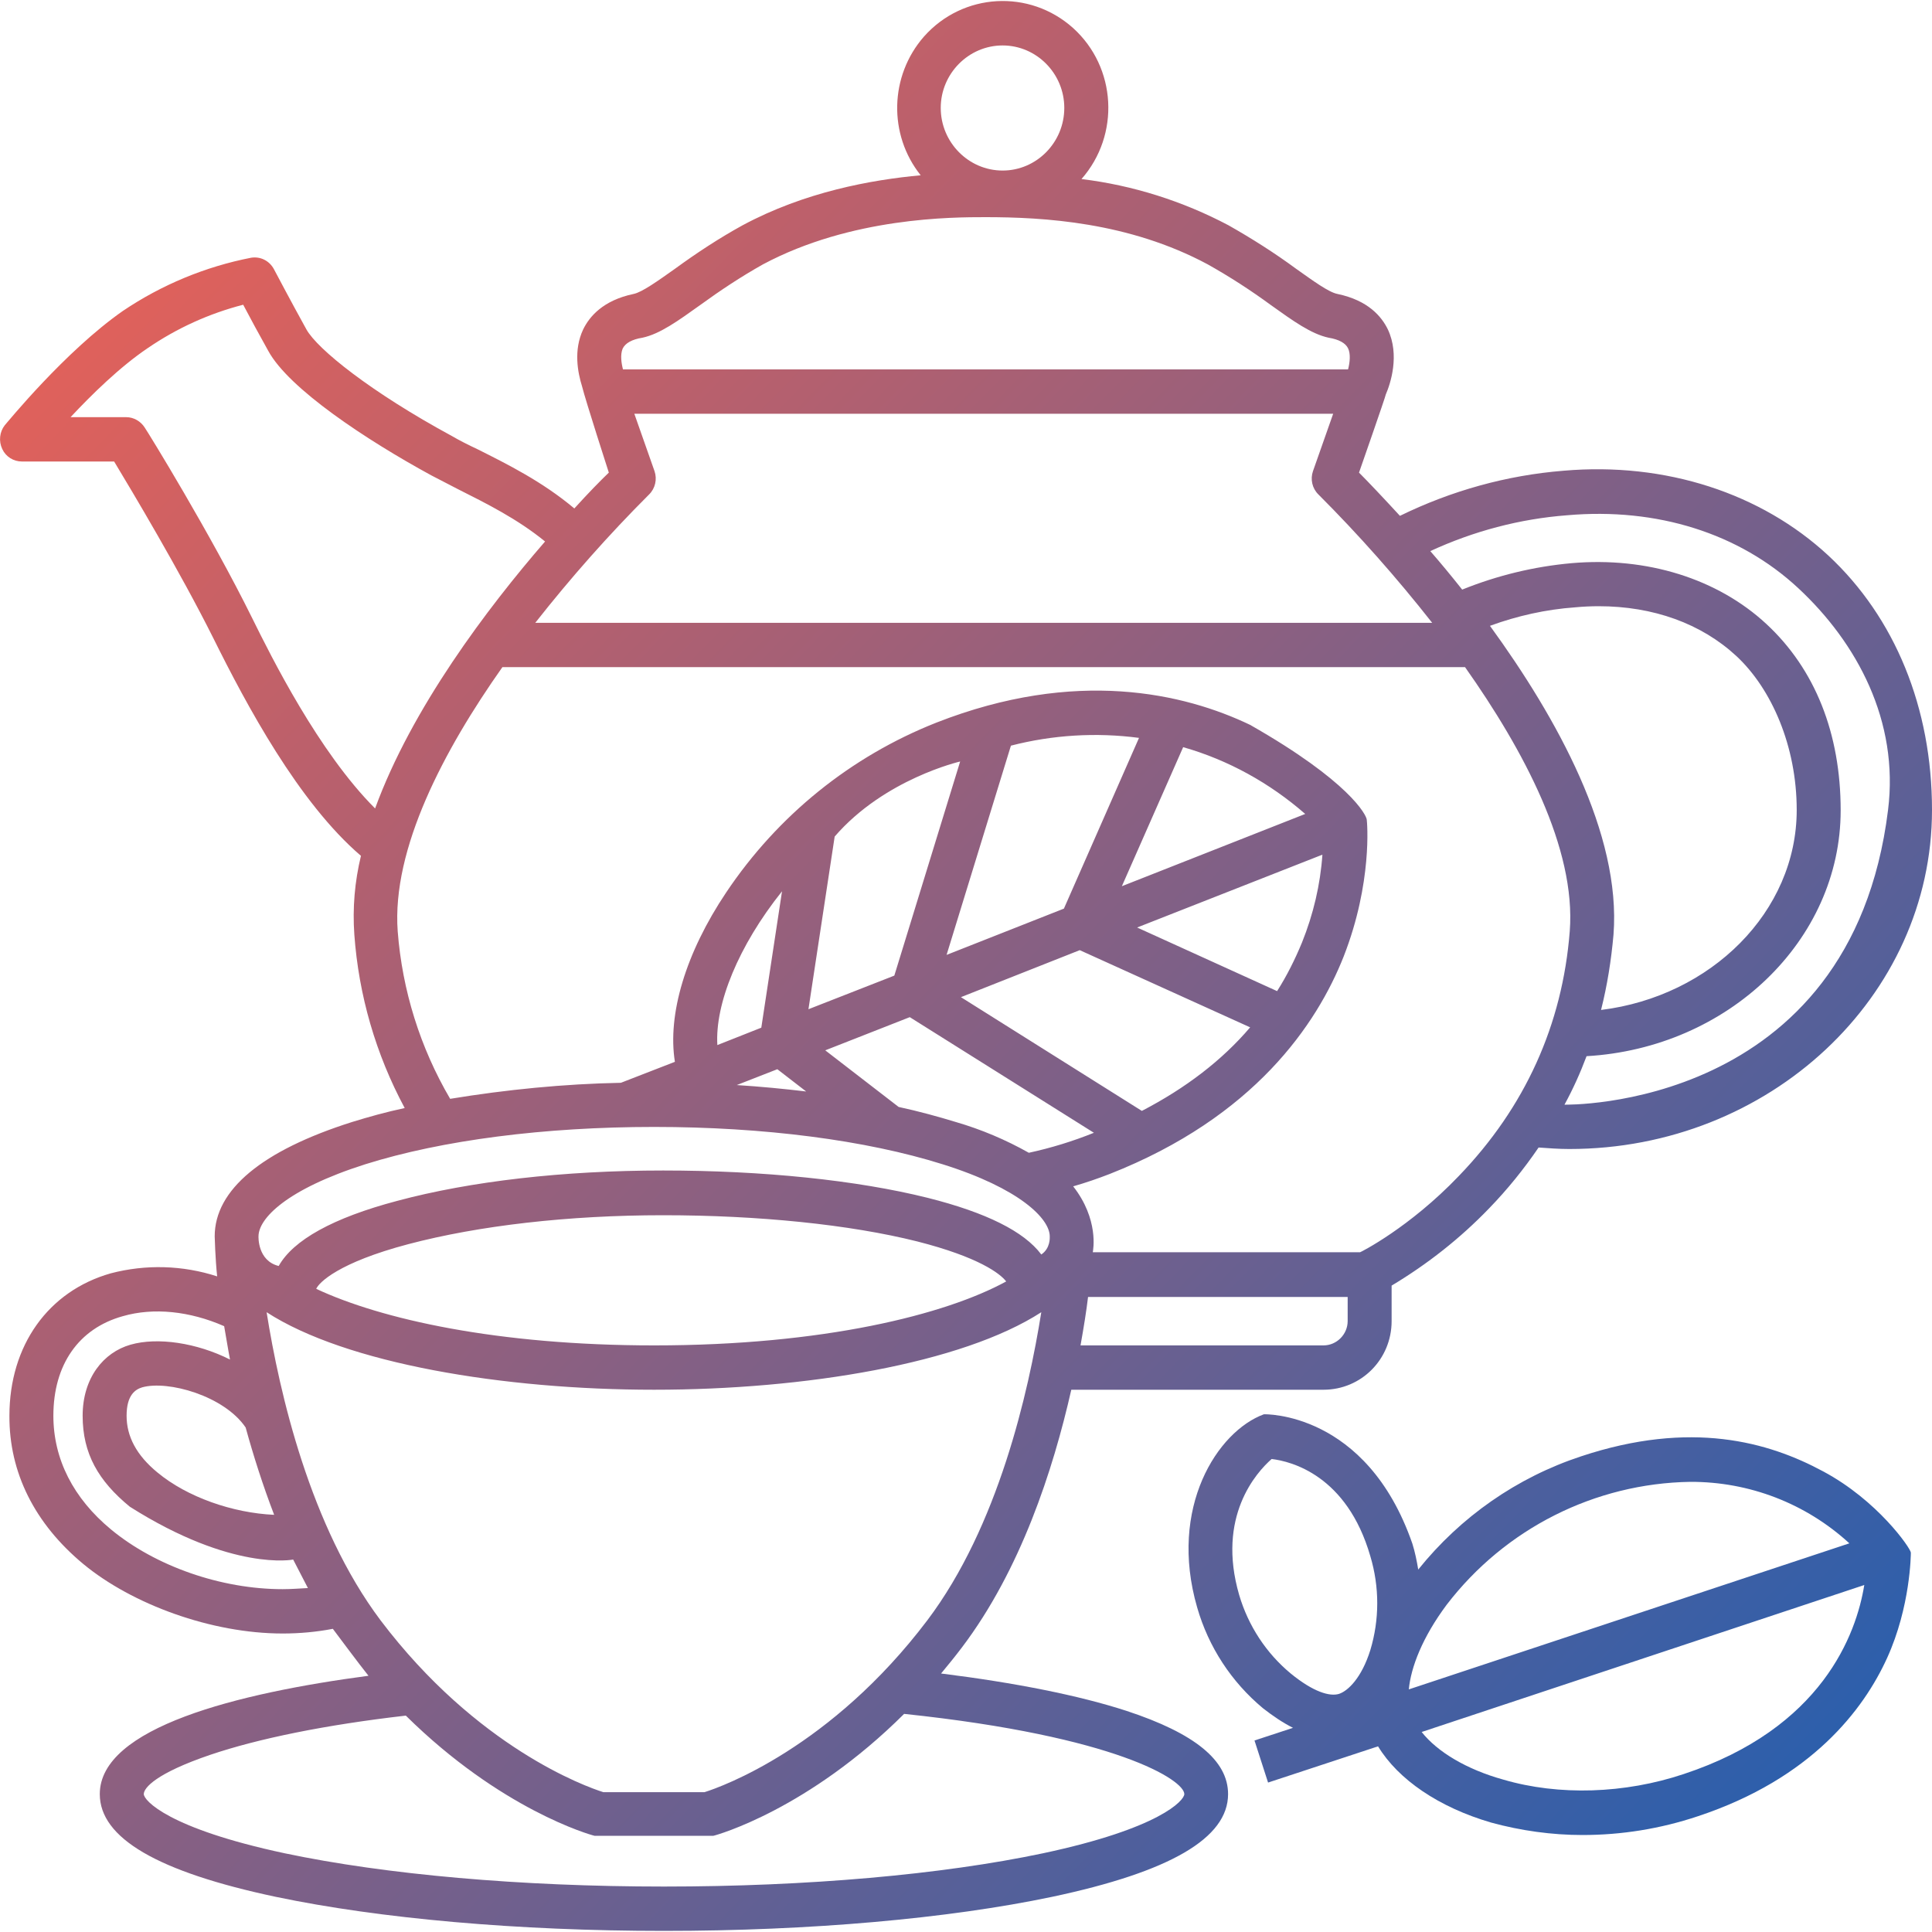 <?xml version="1.0" encoding="UTF-8"?>
<svg xmlns="http://www.w3.org/2000/svg" xmlns:xlink="http://www.w3.org/1999/xlink" width="40px" height="40px" viewBox="0 0 40 40" version="1.1">
<defs>
<linearGradient id="linear0" gradientUnits="userSpaceOnUse" x1="4.459" y1="0" x2="533.974" y2="522.826" gradientTransform="matrix(0.076,0,0,0.077,0,0.023)">
<stop offset="0" style="stop-color:rgb(96.471%,38.039%,31.765%);stop-opacity:1;"/>
<stop offset="1" style="stop-color:rgb(10.196%,37.255%,70.588%);stop-opacity:1;"/>
</linearGradient>
<linearGradient id="linear1" gradientUnits="userSpaceOnUse" x1="4.459" y1="0" x2="533.974" y2="522.826" gradientTransform="matrix(0.076,0,0,0.077,0,0.023)">
<stop offset="0" style="stop-color:rgb(96.471%,38.039%,31.765%);stop-opacity:1;"/>
<stop offset="1" style="stop-color:rgb(10.196%,37.255%,70.588%);stop-opacity:1;"/>
</linearGradient>
</defs>
<g id="surface1">
<path style=" stroke:none;fill-rule:nonzero;fill:url(#linear0);" d="M 23.324 35.422 C 22.34 35.102 21.023 34.84 19.484 34.648 C 19.629 34.473 19.773 34.297 19.918 34.105 C 21.129 32.504 21.801 30.445 22.18 28.773 L 27.402 28.773 C 28.184 28.773 28.812 28.141 28.812 27.352 L 28.812 26.617 C 29.555 26.172 30.234 25.637 30.832 25.016 C 31.211 24.625 31.551 24.203 31.855 23.758 C 32.066 23.773 32.277 23.789 32.492 23.789 C 36.633 23.789 40 20.637 40 16.77 C 40 14.656 39.234 12.785 37.852 11.5 C 36.465 10.215 34.488 9.562 32.371 9.746 C 31.195 9.84 30.047 10.16 28.984 10.68 C 28.621 10.285 28.328 9.977 28.137 9.785 C 28.137 9.785 28.691 8.199 28.691 8.168 C 28.789 7.941 28.984 7.352 28.734 6.82 C 28.605 6.555 28.328 6.219 27.691 6.086 C 27.508 6.051 27.184 5.812 26.836 5.566 C 26.391 5.238 25.918 4.938 25.434 4.664 C 24.488 4.164 23.453 3.836 22.391 3.707 C 23.195 2.793 23.117 1.395 22.219 0.582 C 21.316 -0.23 19.934 -0.152 19.129 0.758 C 18.418 1.57 18.387 2.785 19.062 3.629 C 18.039 3.723 16.66 3.973 15.375 4.664 C 14.891 4.93 14.422 5.238 13.973 5.566 C 13.625 5.812 13.293 6.051 13.117 6.086 C 12.484 6.219 12.203 6.555 12.074 6.82 C 11.871 7.25 11.961 7.711 12.051 8 C 12.121 8.285 12.605 9.785 12.605 9.785 C 12.438 9.945 12.188 10.199 11.891 10.527 C 11.227 9.969 10.5 9.609 9.895 9.305 C 9.695 9.211 9.516 9.121 9.355 9.027 C 7.676 8.117 6.57 7.227 6.344 6.82 C 6.039 6.27 5.676 5.582 5.672 5.574 C 5.578 5.398 5.391 5.305 5.199 5.336 C 4.254 5.52 3.348 5.895 2.543 6.438 C 1.348 7.273 0.152 8.746 0.098 8.805 C -0.008 8.941 -0.031 9.133 0.047 9.297 C 0.121 9.457 0.281 9.555 0.453 9.555 L 2.363 9.555 C 2.719 10.145 3.723 11.824 4.414 13.207 C 5.102 14.594 6.184 16.617 7.473 17.719 C 7.344 18.254 7.297 18.797 7.336 19.348 C 7.426 20.605 7.781 21.828 8.379 22.941 C 7.992 23.023 7.629 23.125 7.289 23.23 C 5.426 23.82 4.445 24.633 4.445 25.598 C 4.445 25.598 4.457 26.062 4.496 26.426 C 3.785 26.195 3.02 26.172 2.293 26.363 C 1 26.73 0.195 27.855 0.195 29.312 C 0.188 30.488 0.719 31.547 1.727 32.383 C 2.734 33.215 4.375 33.82 5.852 33.82 C 6.199 33.82 6.547 33.789 6.891 33.723 C 6.891 33.723 7.473 34.504 7.629 34.695 C 4.914 35.055 2.066 35.766 2.066 37.145 C 2.066 38.055 3.262 38.754 5.715 39.273 C 7.867 39.723 10.719 39.977 13.746 39.977 C 16.773 39.977 19.629 39.723 21.777 39.273 C 24.23 38.754 25.426 38.055 25.426 37.145 C 25.426 36.449 24.738 35.887 23.324 35.422 Z M 23.543 19.203 L 27.379 17.695 C 27.336 18.316 27.191 18.93 26.957 19.512 C 26.812 19.863 26.645 20.199 26.441 20.52 Z M 25.883 21.27 C 25.301 21.953 24.551 22.527 23.641 23 L 19.895 20.645 L 22.355 19.672 Z M 23.227 18.348 L 24.496 15.469 C 25.426 15.734 26.289 16.211 27.023 16.852 Z M 22.027 18.812 L 19.598 19.77 L 20.93 15.438 C 21.793 15.215 22.695 15.16 23.582 15.277 Z M 18.516 20.199 L 16.738 20.895 L 17.281 17.32 C 18.312 16.125 19.879 15.766 19.879 15.766 Z M 18.836 21.059 L 22.648 23.453 C 22.211 23.629 21.766 23.766 21.301 23.867 C 20.824 23.598 20.316 23.383 19.789 23.23 C 19.418 23.117 19.023 23.008 18.605 22.918 L 17.086 21.746 Z M 27.902 27.352 C 27.902 27.625 27.676 27.855 27.402 27.855 L 22.371 27.855 C 22.438 27.48 22.492 27.145 22.527 26.852 L 27.902 26.852 Z M 32.445 10.668 C 34.309 10.504 36.012 11.043 37.23 12.176 C 38.449 13.309 39.32 14.93 39.09 16.77 C 38.32 23 32.391 22.871 32.391 22.871 C 32.566 22.551 32.719 22.211 32.848 21.867 C 35.777 21.699 38.109 19.473 38.109 16.777 C 38.109 15.184 37.578 13.852 36.57 12.918 C 35.562 11.984 34.102 11.523 32.535 11.66 C 31.758 11.73 31 11.914 30.273 12.207 C 30.047 11.922 29.824 11.652 29.613 11.41 C 30.508 10.996 31.469 10.742 32.445 10.668 Z M 30.848 12.957 C 31.414 12.75 32.008 12.617 32.613 12.574 C 32.77 12.559 32.938 12.551 33.098 12.551 C 34.23 12.551 35.223 12.91 35.949 13.582 C 36.676 14.258 37.199 15.445 37.199 16.77 C 37.199 18.875 35.426 20.629 33.148 20.91 C 33.277 20.398 33.359 19.879 33.406 19.348 C 33.566 17.266 32.234 14.863 30.848 12.957 Z M 20.758 0.941 C 21.461 0.941 22.035 1.523 22.035 2.234 C 22.035 2.949 21.461 3.531 20.758 3.531 C 20.055 3.531 19.477 2.949 19.477 2.234 C 19.477 1.523 20.055 0.941 20.758 0.941 Z M 12.891 7.219 C 12.945 7.105 13.082 7.027 13.301 6.992 C 13.664 6.914 14.035 6.645 14.496 6.316 C 14.914 6.012 15.344 5.727 15.797 5.473 C 17.629 4.496 19.719 4.496 20.402 4.496 C 21.598 4.496 23.367 4.594 25.004 5.473 C 25.457 5.727 25.898 6.012 26.312 6.316 C 26.773 6.645 27.145 6.914 27.508 6.992 C 27.723 7.027 27.859 7.105 27.91 7.211 C 27.965 7.32 27.949 7.504 27.91 7.648 L 12.898 7.648 C 12.863 7.512 12.84 7.344 12.891 7.219 Z M 13.438 10.238 C 13.566 10.113 13.609 9.922 13.551 9.754 L 13.133 8.566 L 27.602 8.566 L 27.184 9.754 C 27.125 9.922 27.168 10.113 27.297 10.238 C 28.129 11.07 28.918 11.961 29.652 12.895 L 11.082 12.895 C 11.816 11.961 12.605 11.07 13.438 10.238 Z M 5.223 12.801 C 4.359 11.051 3.059 8.941 2.996 8.852 C 2.914 8.723 2.77 8.637 2.613 8.637 L 1.461 8.637 C 1.891 8.176 2.484 7.594 3.059 7.207 C 3.664 6.793 4.328 6.492 5.035 6.309 C 5.172 6.57 5.375 6.945 5.555 7.266 C 5.98 8.047 7.578 9.105 8.926 9.84 L 9.484 10.129 C 10.066 10.422 10.711 10.742 11.285 11.211 C 10.09 12.59 8.523 14.664 7.766 16.738 C 6.594 15.566 5.617 13.598 5.223 12.801 Z M 8.234 19.281 C 8.109 17.574 9.191 15.527 10.402 13.812 L 30.332 13.812 C 31.543 15.527 32.633 17.566 32.5 19.281 C 32.348 21.219 31.574 22.926 30.203 24.348 C 29.176 25.422 28.168 25.926 28.16 25.926 L 22.625 25.926 C 22.633 25.879 22.754 25.246 22.219 24.562 C 22.477 24.488 22.727 24.402 22.977 24.305 C 25.973 23.125 27.266 21.203 27.82 19.801 C 28.418 18.27 28.305 17.02 28.297 16.969 C 28.289 16.875 27.941 16.18 25.883 15.008 C 24.52 14.355 22.277 13.828 19.387 14.961 C 17.617 15.66 16.102 16.883 15.035 18.477 C 14.195 19.73 13.816 21.004 13.973 21.984 L 12.855 22.418 C 11.672 22.441 10.484 22.559 9.32 22.75 C 8.699 21.691 8.328 20.504 8.234 19.281 Z M 16.094 22.137 L 16.691 22.598 C 16.23 22.543 15.746 22.496 15.254 22.465 Z M 14.852 21.637 C 14.801 20.789 15.285 19.586 16.191 18.453 L 15.762 21.277 Z M 7.562 24.105 C 9.152 23.605 11.273 23.332 13.543 23.332 C 15.812 23.332 17.926 23.605 19.516 24.105 C 21.105 24.602 21.734 25.23 21.734 25.598 C 21.734 25.621 21.75 25.844 21.559 25.973 C 21.203 25.496 20.418 25.105 19.211 24.801 C 17.742 24.434 15.797 24.234 13.73 24.234 C 11.664 24.234 9.734 24.457 8.223 24.863 C 6.891 25.215 6.07 25.676 5.77 26.211 C 5.328 26.102 5.352 25.598 5.352 25.598 C 5.352 25.23 5.926 24.625 7.562 24.105 Z M 20.832 26.531 C 19.574 27.219 17.047 27.855 13.543 27.855 C 10.297 27.855 7.887 27.312 6.547 26.684 C 6.602 26.555 7.004 26.141 8.457 25.758 C 9.91 25.375 11.766 25.16 13.73 25.16 C 15.699 25.16 17.594 25.352 18.992 25.703 C 20.266 26.027 20.711 26.371 20.832 26.531 Z M 5.086 29.555 C 5.246 30.137 5.441 30.75 5.676 31.363 C 4.816 31.324 3.875 30.996 3.262 30.488 C 2.824 30.129 2.621 29.738 2.621 29.312 C 2.621 28.883 2.801 28.766 2.945 28.723 C 3.477 28.574 4.641 28.898 5.086 29.555 Z M 5.852 32.902 C 4.574 32.902 3.219 32.426 2.301 31.668 C 1.516 31.02 1.105 30.207 1.105 29.312 C 1.105 28.254 1.629 27.504 2.543 27.25 C 3.18 27.066 3.93 27.145 4.641 27.457 C 4.68 27.672 4.715 27.902 4.762 28.148 C 4.074 27.801 3.262 27.68 2.703 27.84 C 2.141 28 1.711 28.531 1.711 29.312 C 1.711 30.094 2.035 30.66 2.688 31.195 C 4.816 32.543 6.07 32.289 6.07 32.289 L 6.375 32.879 C 6.207 32.887 6.035 32.902 5.852 32.902 Z M 5.52 27.168 C 7.16 28.23 10.418 28.773 13.543 28.773 C 16.668 28.773 19.918 28.23 21.559 27.168 C 21.293 28.828 20.668 31.602 19.199 33.547 C 17.207 36.18 14.949 36.992 14.586 37.105 L 12.492 37.105 C 12.129 36.992 9.871 36.18 7.879 33.547 C 6.418 31.602 5.785 28.836 5.52 27.168 Z M 21.59 38.371 C 19.5 38.812 16.715 39.059 13.746 39.059 C 10.781 39.059 7.992 38.812 5.898 38.371 C 3.477 37.855 2.977 37.273 2.977 37.145 C 2.977 37.016 3.227 36.715 4.352 36.332 C 5.344 35.996 6.738 35.711 8.402 35.52 C 10.371 37.465 12.219 37.988 12.309 38.008 L 14.77 38.008 C 14.859 37.988 16.738 37.457 18.719 35.484 C 23.133 35.949 24.52 36.859 24.52 37.145 C 24.52 37.273 24.02 37.855 21.59 38.371 Z M 21.59 38.371 "/>
<path style=" stroke:none;fill-rule:nonzero;fill:url(#linear1);" d="M 37.742 30.461 C 36.617 29.855 35.012 29.395 32.734 30.152 C 31.406 30.59 30.242 31.402 29.363 32.496 C 29.332 32.312 29.297 32.137 29.242 31.961 C 28.289 29.211 26.168 29.281 26.168 29.281 C 25.207 29.633 24.188 31.211 24.785 33.277 C 25.02 34.098 25.496 34.824 26.148 35.367 C 26.344 35.52 26.547 35.66 26.77 35.773 L 25.973 36.035 L 26.254 36.906 L 28.531 36.156 C 28.949 36.844 29.789 37.418 30.871 37.734 C 31.484 37.902 32.129 37.992 32.762 37.992 C 33.574 37.992 34.375 37.863 35.148 37.605 C 37.508 36.824 38.586 35.391 39.07 34.328 C 39.555 33.262 39.562 32.184 39.562 32.145 C 39.555 32.051 38.871 31.062 37.742 30.461 Z M 26.723 34.648 C 26.215 34.227 25.844 33.66 25.656 33.023 C 25.184 31.402 26.012 30.484 26.328 30.207 C 26.73 30.254 27.887 30.543 28.371 32.219 C 28.562 32.855 28.562 33.531 28.371 34.164 C 28.191 34.738 27.91 35.008 27.723 35.07 C 27.531 35.129 27.191 35.031 26.723 34.648 Z M 29.953 33.223 C 31.164 31.645 33.02 30.711 34.996 30.68 C 36.215 30.676 37.387 31.125 38.289 31.953 L 29.168 34.977 C 29.211 34.52 29.449 33.898 29.953 33.223 Z M 34.859 36.73 C 33.641 37.137 32.277 37.184 31.121 36.844 C 30.363 36.633 29.758 36.27 29.434 35.859 L 38.598 32.816 C 38.434 33.828 37.73 35.781 34.859 36.73 Z M 34.859 36.73 "/>
</g>
</svg>
